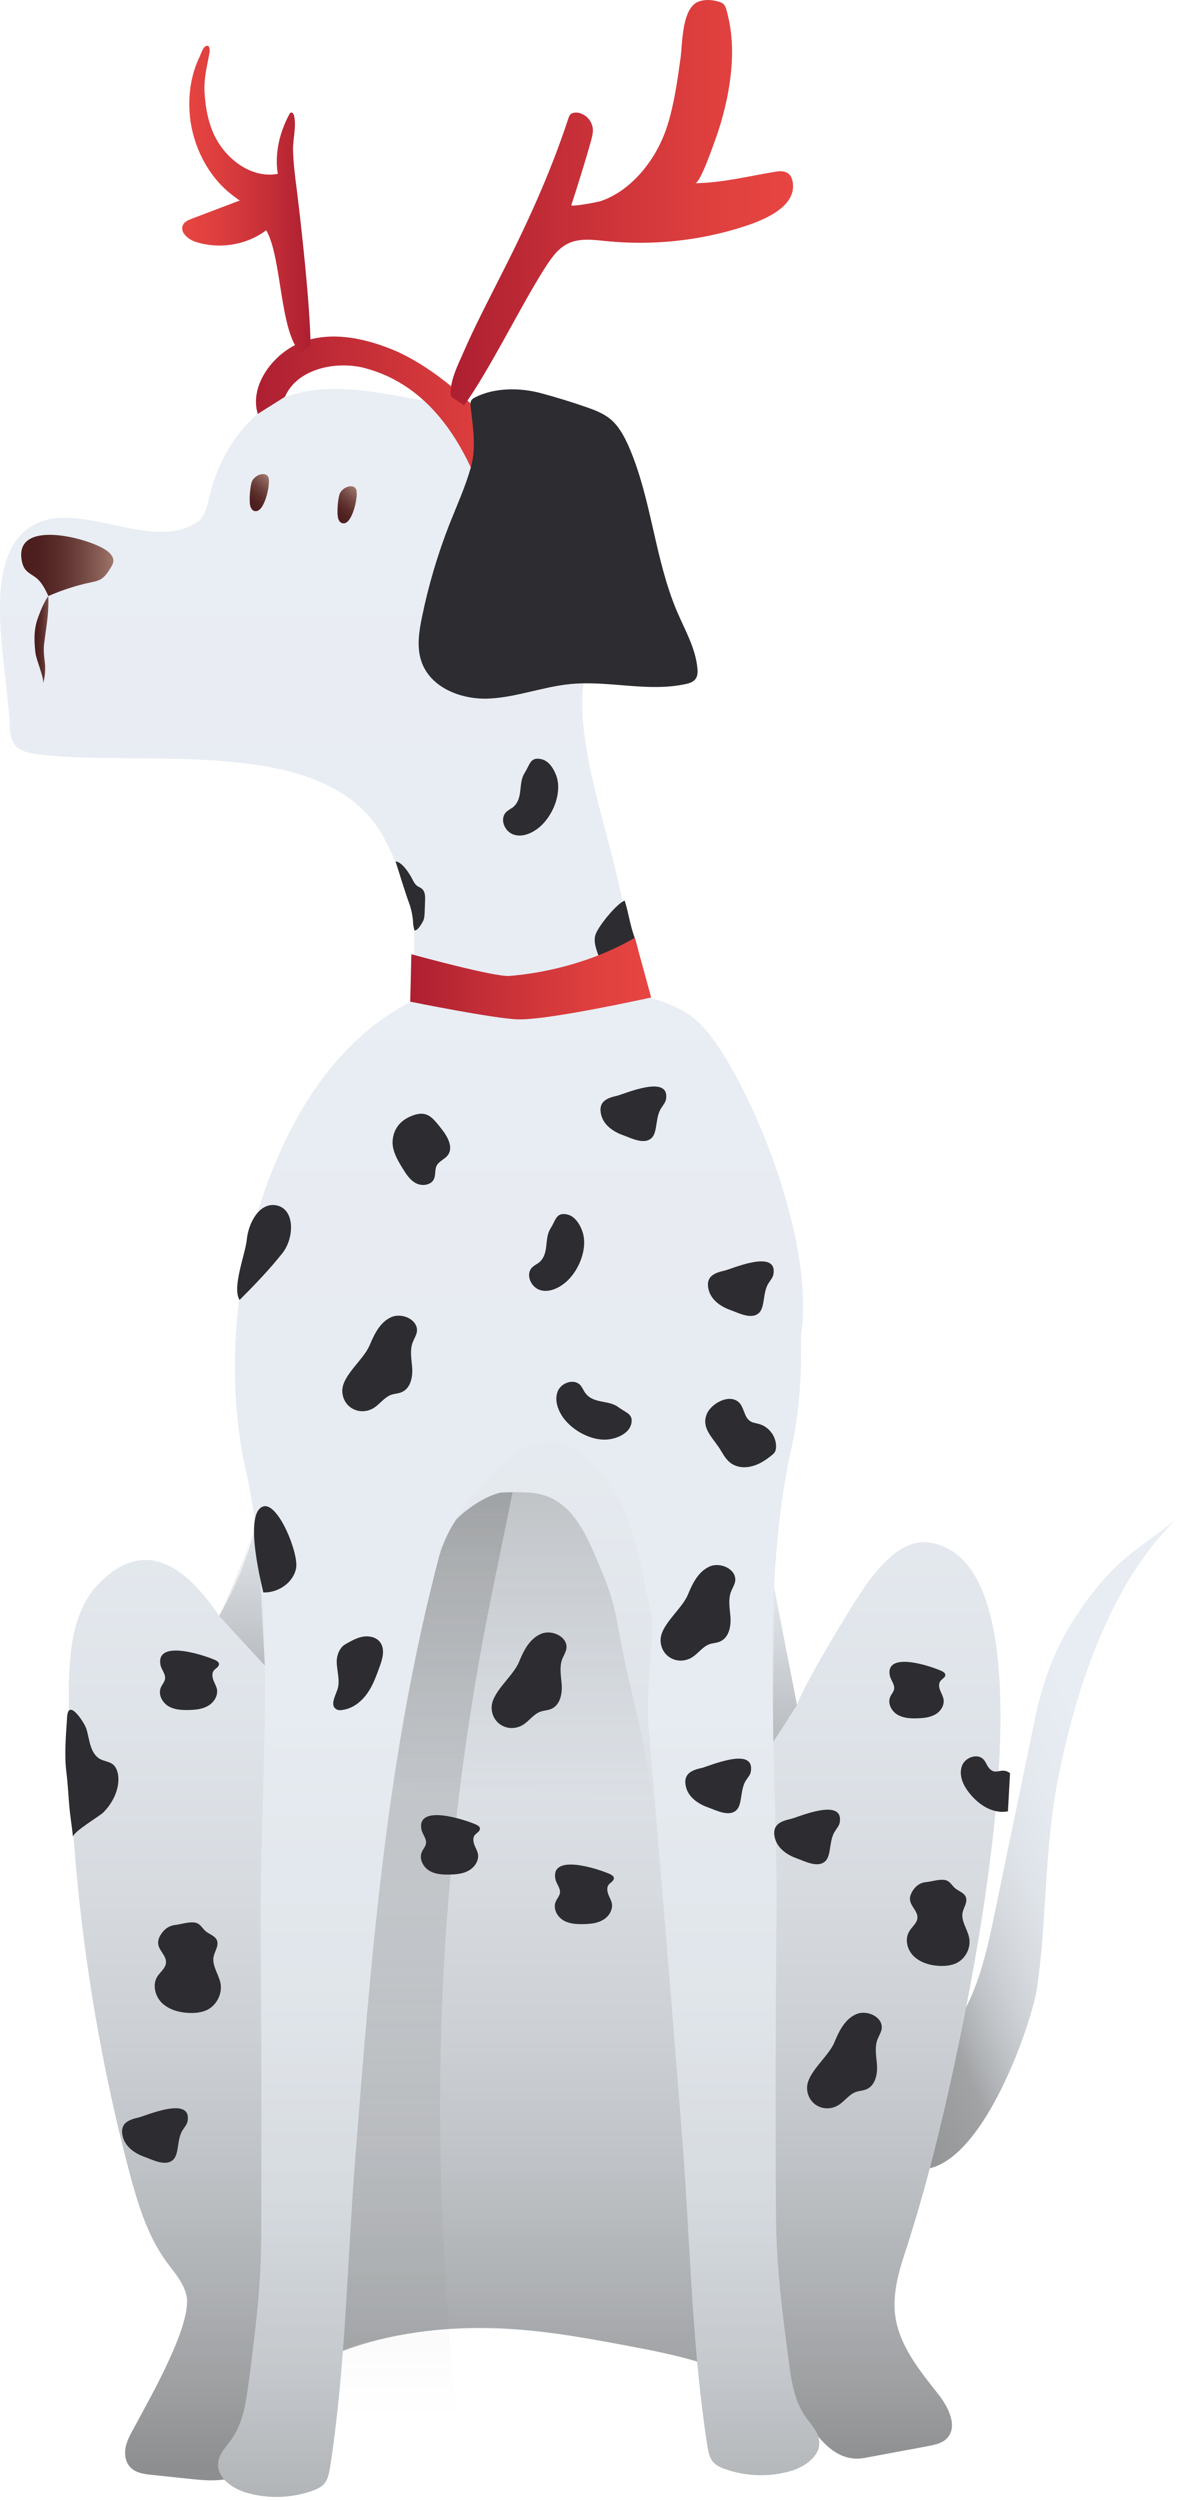 <svg width="125" height="265" viewBox="0 0 125 265" fill="none" xmlns="http://www.w3.org/2000/svg">
<path d="M109.963 210.622C110.993 203.433 110.731 196.062 112.104 188.933C113.942 179.341 117.597 168.012 124.584 161.166C120.303 164.518 118.021 165.346 114.002 171.425C111.842 174.696 110.509 178.392 109.721 182.229C108.287 189.196 106.833 196.143 105.4 203.11C104.45 207.654 103.36 212.521 100.169 216.075C97.645 218.882 89.507 223.87 93.969 228.212C101.967 236.027 109.317 215.166 109.963 210.622Z" fill="#E9EEF4"/>
<path opacity="0.53" d="M109.963 210.622C110.993 203.433 110.731 196.062 112.104 188.933C113.942 179.341 117.597 168.012 124.584 161.166C120.303 164.518 118.021 165.346 114.002 171.425C111.842 174.696 110.509 178.392 109.721 182.229C108.287 189.196 106.833 196.143 105.4 203.11C104.45 207.654 103.36 212.521 100.169 216.075C97.645 218.882 89.507 223.87 93.969 228.212C101.967 236.027 109.317 215.166 109.963 210.622Z" fill="url(#paint0_linear_1503_3658)"/>
<path d="M98.961 228.353C101.264 219.326 113.986 165.831 98.537 163.509C95.872 163.105 93.691 165.508 92.075 167.648C90.682 169.486 85.108 178.776 84.502 180.734C79.494 155.613 74.466 124.453 67.377 99.755C67.095 98.745 66.751 97.796 66.368 96.847C66.145 95.978 65.863 94.928 65.58 93.636C64.187 87.153 60.875 78.268 61.945 71.886C64.934 71.745 68.67 71.846 71.275 71.24C71.881 71.099 72.547 70.897 72.83 70.352C73.092 69.847 72.931 69.221 72.769 68.675C71.537 64.636 70.285 60.598 69.053 56.538C68.286 54.034 67.499 51.51 66.186 49.248C62.187 42.443 56.25 43.331 49.182 42.968C42.417 42.625 33.915 38.949 27.897 43.432C24.928 45.654 23.03 49.107 22.182 52.722C21.96 53.711 21.718 54.802 20.89 55.367C16.104 58.558 8.43 52.944 3.563 55.65C-2.273 58.901 0.756 70.331 1.018 76.733C1.059 77.5 1.099 78.349 1.584 78.954C2.169 79.681 3.199 79.843 4.128 79.964C15.215 81.358 34.662 77.682 40.68 88.749C42.013 91.212 42.922 93.858 43.81 96.524C44.517 106.681 41.973 116.314 38.802 126.512C36.419 134.146 32.421 141.497 30.179 149.07C27.857 156.844 27.594 164.013 23.232 171.283C20.203 166.8 15.76 162.499 10.51 167.83C7.662 170.718 7.339 175.181 7.299 179.24C7.178 196.385 9.318 213.53 13.68 230.11C14.569 233.462 15.579 236.875 17.598 239.682C18.426 240.813 19.436 241.904 19.759 243.277C20.466 246.245 15.922 254.141 14.448 256.908C14.064 257.635 13.599 258.362 13.377 259.17C13.155 259.978 13.236 260.927 13.822 261.532C14.387 262.138 15.296 262.26 16.124 262.34C17.477 262.482 18.81 262.623 20.163 262.764C21.475 262.906 22.808 263.027 24.101 262.764C25.393 262.502 26.665 261.775 27.251 260.583C27.614 259.836 27.675 258.988 27.736 258.18C28.2 252.021 34.077 249.416 39.913 248.002C50.717 245.417 62.026 247.538 72.87 250.001C77.111 250.971 80.726 252.283 84.058 255.111C86.501 257.191 88.016 261.23 91.651 260.543C93.893 260.119 96.134 259.715 98.376 259.291C99.083 259.15 99.85 259.008 100.355 258.503C101.607 257.271 100.577 255.171 99.487 253.798C97.487 251.254 95.286 248.588 94.902 245.357C94.64 243.196 95.225 241.015 95.892 238.955C97.023 235.522 98.032 231.988 98.961 228.353Z" fill="#E9EEF4"/>
<path opacity="0.53" d="M98.961 228.353C101.264 219.326 113.986 165.831 98.537 163.509C95.872 163.105 93.691 165.508 92.075 167.648C90.682 169.486 85.128 178.715 84.502 180.734C79.494 155.613 74.243 125.301 67.155 100.603C66.872 99.593 66.751 97.776 66.368 96.847C66.145 95.978 65.863 94.928 65.58 93.636C64.187 87.153 60.875 78.268 61.945 71.886C64.934 71.745 68.67 71.846 71.275 71.24C71.881 71.099 72.547 70.897 72.83 70.352C73.092 69.847 72.931 69.221 72.769 68.675C71.537 64.636 70.285 60.598 69.053 56.538C68.286 54.034 67.499 51.51 66.186 49.248C62.187 42.443 56.25 43.331 49.182 42.968C42.417 42.625 33.915 38.949 27.897 43.432C24.928 45.654 23.03 49.107 22.182 52.722C21.96 53.711 21.718 54.802 20.89 55.367C16.104 58.558 8.43 52.944 3.563 55.65C-2.273 58.901 0.756 70.331 1.018 76.733C1.059 77.5 1.099 78.349 1.584 78.954C2.169 79.681 3.199 79.843 4.128 79.964C15.215 81.358 34.662 77.682 40.68 88.749C42.013 91.212 42.922 93.858 43.81 96.524C44.517 106.681 41.973 116.314 38.802 126.512C36.419 134.146 32.421 141.497 30.179 149.07C27.857 156.844 27.594 164.013 23.232 171.283C20.203 166.8 15.76 162.499 10.51 167.83C7.662 170.718 7.339 175.181 7.299 179.24C7.178 196.385 9.318 213.53 13.68 230.11C14.569 233.462 15.579 236.875 17.598 239.682C18.426 240.813 19.436 241.904 19.759 243.277C20.466 246.245 15.922 254.141 14.448 256.908C14.064 257.635 13.599 258.362 13.377 259.17C13.155 259.978 13.236 260.927 13.822 261.532C14.387 262.138 15.296 262.26 16.124 262.34C17.477 262.482 18.81 262.623 20.163 262.764C21.475 262.906 22.808 263.027 24.101 262.764C25.393 262.502 26.665 261.775 27.251 260.583C27.614 259.836 27.675 258.988 27.736 258.18C28.362 250.042 40.579 247.336 47.546 246.871C54.958 246.366 60.915 247.618 67.902 248.911C71.214 249.537 74.223 250.264 77.353 251.556C80.382 252.808 84.118 254.707 85.936 257.231C87.208 259.008 88.985 261.028 91.651 260.543C93.893 260.119 96.134 259.715 98.376 259.291C99.083 259.15 99.85 259.008 100.355 258.503C101.607 257.271 100.577 255.171 99.487 253.798C97.487 251.254 95.286 248.588 94.902 245.357C94.64 243.196 95.225 241.015 95.892 238.955C97.023 235.522 98.032 231.988 98.961 228.353Z" fill="url(#paint1_linear_1503_3658)"/>
<path opacity="0.24" d="M54.348 158.174L53.015 158.234C52.49 158.376 51.985 158.558 51.541 158.78C47.825 160.597 43.665 165.626 43.241 169.503L32.941 255.491L48.451 256.279C47.764 250.705 47.259 243.092 46.896 234.67C45.947 212.275 47.804 189.819 52.368 167.867L54.348 158.174Z" fill="url(#paint2_linear_1503_3658)"/>
<path d="M41.386 36.967C38.417 35.796 35.065 35.129 32.056 36.24C29.067 37.33 26.382 40.824 27.331 43.873L30.219 42.056C31.471 39.108 35.611 38.199 38.721 39.027C45.486 40.844 49.262 46.862 51.483 53.506C53.361 59.161 54.452 65.38 55.118 71.156C68.225 61.665 52.029 41.147 41.386 36.967Z" fill="url(#paint3_linear_1503_3658)"/>
<path d="M60.596 12.049C60.798 11.928 61.06 11.907 61.282 11.948C62.13 12.089 62.817 12.856 62.857 13.725C62.878 14.149 62.757 14.553 62.656 14.957C62.009 17.239 61.302 19.5 60.575 21.742C60.495 21.964 63.403 21.419 63.685 21.318C64.837 20.934 65.866 20.288 66.775 19.5C68.613 17.905 69.986 15.704 70.733 13.382C71.481 11.039 71.804 8.616 72.147 6.192C72.369 4.617 72.268 0.942 74.005 0.194C74.671 -0.088 75.439 -0.028 76.125 0.154C76.347 0.215 76.59 0.295 76.751 0.477C76.893 0.639 76.953 0.841 77.014 1.022C77.882 4.112 77.721 7.101 77.115 10.231C76.792 11.847 76.347 13.422 75.782 14.957C75.58 15.502 74.247 19.399 73.702 19.42C76.67 19.379 79.417 18.652 82.305 18.188C82.769 18.107 83.314 18.127 83.658 18.471C83.88 18.672 83.981 18.975 84.041 19.278C84.526 22.005 80.73 23.418 78.71 24.064C74.065 25.538 69.138 26.043 64.291 25.559C62.918 25.417 61.444 25.215 60.212 25.821C59.101 26.366 58.374 27.457 57.708 28.507C55.244 32.364 51.892 39.251 49.206 42.966L47.813 42.037C47.59 40.482 48.6 38.604 49.186 37.231C50.317 34.646 51.629 32.122 52.902 29.598C55.769 23.984 58.294 18.531 60.252 12.574C60.313 12.412 60.353 12.251 60.474 12.129C60.495 12.109 60.535 12.069 60.596 12.049Z" fill="url(#paint4_linear_1503_3658)"/>
<path d="M31.454 20.027C31.273 18.674 31.111 17.321 31.071 15.968C31.03 14.757 31.454 13.424 31.172 12.252C31.131 12.071 30.97 11.849 30.808 11.95C30.748 11.97 30.727 12.03 30.687 12.091C29.657 13.989 29.092 16.271 29.455 18.432C26.466 18.977 23.558 16.594 22.468 13.747C21.963 12.454 21.761 11.081 21.68 9.708C21.62 8.234 21.943 7.062 22.205 5.629C22.266 5.245 22.246 4.68 21.781 4.902C21.539 5.023 21.276 5.75 21.176 5.992C20.832 6.699 20.57 7.446 20.388 8.214C20.024 9.748 19.984 11.364 20.206 12.919C20.691 16.029 22.306 19.018 24.891 20.875C24.972 20.936 25.376 21.279 25.457 21.239C23.76 21.885 22.044 22.531 20.348 23.178C19.984 23.319 19.6 23.481 19.419 23.804C18.995 24.571 19.924 25.379 20.751 25.641C23.256 26.449 26.123 25.985 28.223 24.41C29.899 27.257 29.637 35.254 31.879 37.395L32.929 36.627C32.868 32.184 31.919 23.723 31.454 20.027Z" fill="url(#paint5_linear_1503_3658)"/>
<path d="M35.874 55.021C35.995 55.324 36.197 55.526 36.52 55.465C37.429 55.324 38.035 52.416 37.752 51.851C37.449 51.245 36.359 51.608 36.036 52.295C35.834 52.719 35.672 54.476 35.874 55.021Z" fill="url(#paint6_linear_1503_3658)"/>
<path d="M26.566 53.73C26.687 54.033 26.889 54.235 27.212 54.174C28.12 54.033 28.726 51.125 28.444 50.56C28.141 49.954 27.05 50.317 26.727 51.004C26.525 51.428 26.363 53.205 26.566 53.73Z" fill="url(#paint7_linear_1503_3658)"/>
<path d="M2.327 59.527C2.387 59.83 2.508 60.153 2.71 60.395C3.013 60.759 3.458 60.961 3.821 61.243C4.447 61.728 4.79 62.475 5.134 63.182C6.547 62.556 8.042 62.071 9.556 61.748C9.96 61.667 10.364 61.587 10.707 61.385C11.131 61.122 11.414 60.698 11.677 60.274C11.838 60.032 12 59.749 12.02 59.466C12.04 59.002 11.656 58.598 11.273 58.335C9.415 57.023 1.357 54.902 2.327 59.527Z" fill="url(#paint8_linear_1503_3658)"/>
<path d="M5.112 63.184C5.213 64.84 4.91 66.394 4.729 67.869C4.607 68.636 4.628 69.181 4.729 70.009C4.85 70.837 4.789 71.665 4.567 72.473C4.729 71.948 3.84 69.949 3.759 69.202C3.598 67.869 3.577 66.637 4.062 65.385C4.345 64.597 4.668 63.87 5.112 63.184Z" fill="url(#paint9_linear_1503_3658)"/>
<path opacity="0.21" d="M47.81 161.954C48.658 160.399 51.243 158.662 52.959 158.238C53.485 158.117 55.827 158.177 56.372 158.238C60.795 158.682 62.269 162.903 63.986 167.023C64.773 168.901 65.177 170.456 65.52 172.414C66.671 178.957 68.469 184.632 69.176 190.509L41.469 189.216C41.449 189.216 44.458 168.133 47.81 161.954Z" fill="url(#paint10_linear_1503_3658)"/>
<path d="M85.394 256.181C84.203 254.484 83.88 252.324 83.617 250.264C82.93 245.114 82.305 240.146 82.264 234.977C82.204 224.152 82.224 213.308 82.325 202.484C82.446 186.894 80.487 168.88 83.9 153.532C84.708 149.918 85.031 145.818 84.91 141.577C86.323 132.51 80.951 118.535 76.65 111.71C75.64 110.094 74.489 108.499 72.894 107.449C69.784 105.389 62.635 104.217 58.939 103.713C55.426 103.228 51.589 103.47 48.156 104.399C40.966 106.358 35.575 111.467 31.899 117.808C25.538 128.794 23.316 143.455 26.063 155.855C29.476 171.203 27.517 189.216 27.638 204.806C27.719 215.63 27.739 226.475 27.699 237.299C27.678 242.469 27.032 247.437 26.366 252.586C26.083 254.646 25.78 256.807 24.589 258.503C24.023 259.311 23.256 260.058 23.135 261.027C22.953 262.623 24.629 263.794 26.184 264.238C28.446 264.885 30.91 264.804 33.131 264.016C33.575 263.855 34.02 263.653 34.343 263.309C34.767 262.845 34.888 262.158 34.989 261.532C35.09 260.886 35.191 260.26 35.272 259.614C36.665 249.537 36.827 239.601 37.614 229.423C39.351 207.209 40.946 186.288 46.601 164.781C47.57 161.065 52.982 153.997 56.678 152.987C60.03 152.078 61.565 153.896 63.887 156.481C67.462 160.459 67.865 166.336 69.158 171.606C69.178 174.575 68.492 179.765 68.734 182.794C70.006 197.576 71.218 212.339 72.369 227.121C73.156 237.299 73.318 247.255 74.711 257.312C74.792 257.958 74.893 258.584 74.994 259.23C75.095 259.856 75.216 260.523 75.64 261.007C75.963 261.351 76.408 261.552 76.852 261.714C79.073 262.502 81.537 262.582 83.799 261.936C85.334 261.492 87.03 260.321 86.848 258.725C86.747 257.716 85.96 256.989 85.394 256.181Z" fill="url(#paint11_linear_1503_3658)"/>
<path opacity="0.53" d="M85.394 256.181C84.203 254.484 83.88 252.324 83.617 250.264C82.93 245.114 82.305 240.146 82.264 234.977C82.204 224.152 82.224 213.308 82.325 202.484C82.446 186.894 80.487 168.88 83.9 153.532C84.708 149.918 85.031 145.818 84.91 141.577C86.323 132.51 80.951 118.535 76.65 111.71C75.64 110.094 74.489 108.499 72.894 107.449C69.784 105.389 62.635 104.217 58.939 103.713C55.426 103.228 51.589 103.47 48.156 104.399C40.966 106.358 35.575 111.467 31.899 117.808C25.538 128.794 23.316 143.455 26.063 155.855C29.476 171.203 27.517 189.216 27.638 204.806C27.719 215.63 27.739 226.475 27.699 237.299C27.678 242.469 27.032 247.437 26.366 252.586C26.083 254.646 25.78 256.807 24.589 258.503C24.023 259.311 23.256 260.058 23.135 261.027C22.953 262.623 24.629 263.794 26.184 264.238C28.446 264.885 30.91 264.804 33.131 264.016C33.575 263.855 34.02 263.653 34.343 263.309C34.767 262.845 34.888 262.158 34.989 261.532C35.09 260.886 35.191 260.26 35.272 259.614C36.665 249.537 36.827 239.601 37.614 229.423C39.351 207.209 40.946 186.288 46.601 164.781C47.57 161.065 52.982 153.997 56.678 152.987C60.03 152.078 61.565 153.896 63.887 156.481C67.462 160.459 67.865 166.336 69.158 171.606C69.178 174.575 68.492 179.765 68.734 182.794C70.006 197.576 71.218 212.339 72.369 227.121C73.156 237.299 73.318 247.255 74.711 257.312C74.792 257.958 74.893 258.584 74.994 259.23C75.095 259.856 75.216 260.523 75.64 261.007C75.963 261.351 76.408 261.552 76.852 261.714C79.073 262.502 81.537 262.582 83.799 261.936C85.334 261.492 87.03 260.321 86.848 258.725C86.747 257.716 85.96 256.989 85.394 256.181Z" fill="url(#paint12_linear_1503_3658)"/>
<path d="M49.907 49.593C49.322 51.632 48.453 53.551 47.666 55.53C46.414 58.721 45.424 62.053 44.737 65.425C44.414 66.98 44.172 68.616 44.677 70.11C45.646 72.938 48.958 74.19 51.866 74.048C54.774 73.907 57.561 72.796 60.449 72.513C64.528 72.11 68.688 73.382 72.686 72.513C73.09 72.433 73.515 72.291 73.757 71.948C73.979 71.625 73.979 71.201 73.939 70.817C73.737 68.697 72.626 66.799 71.798 64.86C69.415 59.286 69.092 52.945 66.689 47.392C66.204 46.281 65.618 45.17 64.69 44.403C63.963 43.817 63.074 43.474 62.206 43.171C60.59 42.605 58.934 42.101 57.278 41.656C55.117 41.091 52.452 41.071 50.412 42.101C50.21 42.202 50.008 42.323 49.928 42.525C49.867 42.686 49.887 42.848 49.887 43.009C50.129 45.271 50.533 47.392 49.907 49.593Z" fill="#2D2C30"/>
<path opacity="0.24" d="M23.23 171.283L28.077 176.554L27.249 161.186C27.249 161.165 25.129 167.567 23.23 171.283Z" fill="url(#paint13_linear_1503_3658)"/>
<path opacity="0.24" d="M81.999 184.608L84.503 180.731L82.16 168.654C82.16 168.654 81.857 177.944 81.999 184.608Z" fill="url(#paint14_linear_1503_3658)"/>
<path d="M29.944 132.832C31.216 131.216 31.297 128.127 29.277 127.763C27.521 127.44 26.349 129.581 26.168 131.378C26.006 132.993 24.572 136.467 25.4 137.8C26.895 136.305 28.591 134.548 29.944 132.832Z" fill="#2D2C30"/>
<path d="M39.185 142.606C38.518 144.201 36.135 145.897 36.297 147.594C36.438 149.29 38.236 150.118 39.649 149.23C40.275 148.826 40.719 148.159 41.406 147.876C41.81 147.715 42.274 147.735 42.658 147.533C43.506 147.129 43.749 146.039 43.708 145.09C43.648 144.161 43.425 143.171 43.749 142.303C43.89 141.939 44.112 141.596 44.193 141.212C44.415 139.94 42.658 139.092 41.487 139.617C40.295 140.142 39.69 141.414 39.185 142.606Z" fill="#2D2C30"/>
<path d="M55.017 176.188C54.35 177.783 51.967 179.479 52.129 181.176C52.27 182.872 54.068 183.7 55.481 182.812C56.107 182.408 56.552 181.741 57.238 181.459C57.642 181.297 58.107 181.317 58.51 181.115C59.359 180.711 59.601 179.621 59.56 178.672C59.5 177.743 59.278 176.753 59.601 175.885C59.742 175.521 59.965 175.178 60.045 174.794C60.267 173.522 58.51 172.674 57.339 173.199C56.127 173.724 55.501 174.996 55.017 176.188Z" fill="#2D2C30"/>
<path d="M88.462 216.498C87.796 218.094 85.413 219.79 85.574 221.486C85.716 223.183 87.513 224.011 88.927 223.122C89.553 222.718 89.997 222.052 90.683 221.769C91.087 221.607 91.552 221.628 91.936 221.426C92.784 221.022 93.026 219.931 92.986 218.982C92.925 218.053 92.703 217.064 93.026 216.195C93.167 215.832 93.39 215.489 93.47 215.105C93.692 213.833 91.936 212.984 90.764 213.51C89.573 214.035 88.947 215.307 88.462 216.498Z" fill="#2D2C30"/>
<path d="M72.931 169.041C72.264 170.637 69.881 172.333 70.043 174.029C70.184 175.726 71.982 176.554 73.395 175.665C74.021 175.261 74.466 174.595 75.152 174.312C75.556 174.15 76.021 174.171 76.404 173.969C77.252 173.565 77.495 172.474 77.454 171.525C77.394 170.596 77.172 169.607 77.495 168.738C77.636 168.375 77.858 168.032 77.939 167.648C78.161 166.376 76.404 165.527 75.233 166.052C74.041 166.578 73.416 167.85 72.931 169.041Z" fill="#2D2C30"/>
<path d="M43.971 118.169C45.324 117.765 45.87 118.472 46.778 119.623C47.445 120.451 48.111 121.622 47.465 122.471C47.142 122.875 46.576 123.076 46.314 123.521C46.072 123.965 46.213 124.51 46.011 124.975C45.708 125.641 44.739 125.762 44.093 125.419C43.446 125.076 43.042 124.43 42.659 123.803C42.113 122.915 41.548 121.925 41.629 120.895C41.73 119.684 42.396 118.836 43.487 118.351C43.689 118.27 43.83 118.21 43.971 118.169Z" fill="#2D2C30"/>
<path d="M59.851 128.691C59.932 128.691 60.013 128.711 60.114 128.731C61.002 128.893 61.588 129.943 61.81 130.731C62.295 132.528 61.305 134.81 59.932 135.961C59.164 136.587 58.135 137.052 57.206 136.728C56.277 136.405 55.711 135.093 56.398 134.366C56.6 134.164 56.862 134.022 57.105 133.861C58.296 132.912 57.65 131.316 58.377 130.206C58.902 129.357 58.962 128.63 59.851 128.691Z" fill="#2D2C30"/>
<path d="M57.097 80.425C57.178 80.425 57.259 80.446 57.36 80.466C58.248 80.627 58.834 81.677 59.056 82.465C59.541 84.262 58.551 86.544 57.178 87.695C56.411 88.322 55.381 88.786 54.452 88.463C53.503 88.16 52.957 86.827 53.644 86.1C53.846 85.898 54.108 85.757 54.351 85.595C55.542 84.646 54.896 83.051 55.623 81.94C56.148 81.092 56.209 80.365 57.097 80.425Z" fill="#2D2C30"/>
<path d="M66.958 150.764C66.938 150.845 66.938 150.926 66.898 151.027C66.655 151.895 65.565 152.4 64.757 152.541C62.919 152.885 60.738 151.713 59.688 150.239C59.123 149.431 58.759 148.361 59.143 147.452C59.527 146.544 60.9 146.099 61.546 146.847C61.728 147.069 61.849 147.351 62.011 147.594C62.859 148.846 64.495 148.361 65.545 149.149C66.373 149.755 67.079 149.876 66.958 150.764Z" fill="#2D2C30"/>
<path d="M106.864 192.001C105.127 192.324 103.532 191.152 102.543 189.759C101.997 188.992 101.654 187.982 102.017 187.114C102.381 186.245 103.694 185.821 104.299 186.528C104.481 186.73 104.582 186.992 104.724 187.235C105.531 188.426 106.097 187.194 107.086 187.962L106.864 192.001Z" fill="#2D2C30"/>
<path d="M70.609 116.554C71.094 113.788 66.146 115.989 65.419 116.15C64.329 116.393 63.38 116.777 63.743 118.19C64.005 119.24 64.995 119.947 66.005 120.311C66.873 120.613 68.368 121.441 69.155 120.553C69.741 119.866 69.458 118.291 70.185 117.342C70.347 117.079 70.549 116.837 70.609 116.554Z" fill="#2D2C30"/>
<path d="M82 135.092C82.484 132.325 77.537 134.526 76.81 134.688C75.719 134.93 74.77 135.314 75.134 136.727C75.396 137.777 76.386 138.484 77.395 138.848C78.264 139.151 79.758 139.979 80.546 139.09C81.131 138.403 80.849 136.828 81.576 135.879C81.737 135.637 81.939 135.394 82 135.092Z" fill="#2D2C30"/>
<path d="M89.027 193.213C89.512 190.446 84.564 192.647 83.837 192.809C82.747 193.051 81.797 193.435 82.161 194.848C82.424 195.898 83.413 196.605 84.423 196.969C85.291 197.272 86.786 198.1 87.573 197.211C88.159 196.525 87.876 194.949 88.603 194C88.744 193.758 88.966 193.516 89.027 193.213Z" fill="#2D2C30"/>
<path d="M19.887 224.859C20.371 222.092 15.424 224.294 14.697 224.455C13.606 224.698 12.657 225.081 13.02 226.495C13.283 227.545 14.272 228.252 15.282 228.615C16.151 228.918 17.645 229.746 18.432 228.858C19.018 228.171 18.735 226.596 19.462 225.647C19.624 225.404 19.826 225.162 19.887 224.859Z" fill="#2D2C30"/>
<path d="M79.601 187.802C80.086 185.036 75.138 187.237 74.411 187.399C73.321 187.641 72.372 188.025 72.735 189.438C72.998 190.488 73.987 191.195 74.997 191.559C75.865 191.862 77.36 192.689 78.147 191.801C78.733 191.114 78.45 189.539 79.177 188.59C79.339 188.348 79.561 188.105 79.601 187.802Z" fill="#2D2C30"/>
<path d="M76.181 153.371C76.565 153.936 76.847 154.582 77.372 155.006C77.999 155.532 78.887 155.633 79.675 155.431C80.462 155.249 81.169 154.784 81.795 154.28C81.936 154.158 82.078 154.057 82.159 153.896C82.26 153.714 82.28 153.512 82.28 153.31C82.28 152.24 81.512 151.23 80.483 150.947C80.159 150.846 79.796 150.826 79.513 150.624C78.927 150.22 78.907 149.352 78.463 148.787C77.534 147.656 75.656 148.625 75.05 149.655C74.242 151.149 75.353 152.179 76.181 153.371Z" fill="#2D2C30"/>
<path d="M31.388 166.253C31.085 167.788 29.469 168.858 27.914 168.798C27.955 168.798 25.693 160.437 27.894 159.69C29.469 159.145 31.711 164.698 31.388 166.253Z" fill="#2D2C30"/>
<path d="M37.315 174.186C36.346 173.985 35.679 175.176 35.699 176.166C35.719 177.155 36.083 178.145 35.78 179.074C35.538 179.801 34.992 180.73 35.618 181.154C35.82 181.295 36.083 181.295 36.305 181.255C37.375 181.113 38.284 180.406 38.91 179.538C39.536 178.67 39.9 177.64 40.263 176.63C40.566 175.802 40.829 174.833 40.324 174.106C39.94 173.561 39.193 173.379 38.526 173.48C37.86 173.581 37.274 173.924 36.689 174.247" fill="#2D2C30"/>
<path d="M10.669 186.487C11.073 186.689 11.558 186.73 11.921 186.992C12.345 187.295 12.507 187.86 12.547 188.385C12.628 189.759 11.941 191.112 10.972 192.101C10.588 192.505 7.68 194.202 7.741 194.727C7.579 193.212 7.438 192.606 7.317 191.092C7.256 190.304 7.155 188.769 7.054 187.982C6.792 186.043 6.994 183.943 7.115 182.004C7.236 179.944 8.953 182.61 9.154 183.256C9.498 184.326 9.518 185.902 10.669 186.487Z" fill="#2D2C30"/>
<path d="M17.013 176.474C17.114 176.999 17.578 177.443 17.497 177.968C17.437 178.312 17.174 178.574 17.053 178.877C16.75 179.584 17.174 180.432 17.82 180.836C18.467 181.24 19.274 181.28 20.042 181.26C20.728 181.24 21.455 181.179 22.061 180.816C22.667 180.473 23.111 179.786 23.01 179.099C22.95 178.756 22.748 178.433 22.627 178.11C22.506 177.766 22.445 177.363 22.667 177.08C22.869 176.838 23.273 176.656 23.212 176.333C23.172 176.171 23.01 176.07 22.869 175.989C21.819 175.505 16.488 173.687 17.013 176.474Z" fill="#2D2C30"/>
<path d="M94.337 177.601C94.438 178.085 94.862 178.53 94.801 179.014C94.761 179.337 94.498 179.58 94.377 179.883C94.094 180.549 94.498 181.357 95.124 181.741C95.75 182.124 96.497 182.165 97.224 182.144C97.891 182.124 98.557 182.064 99.143 181.741C99.728 181.418 100.153 180.771 100.031 180.105C99.971 179.762 99.789 179.479 99.668 179.156C99.547 178.833 99.506 178.449 99.708 178.186C99.89 177.944 100.294 177.782 100.213 177.48C100.173 177.318 100.031 177.237 99.89 177.156C98.9 176.672 93.852 174.935 94.337 177.601Z" fill="#2D2C30"/>
<path d="M44.681 193.917C44.781 194.442 45.246 194.887 45.165 195.412C45.105 195.755 44.842 196.018 44.721 196.321C44.418 197.027 44.842 197.876 45.488 198.279C46.135 198.683 46.942 198.724 47.71 198.704C48.396 198.683 49.123 198.623 49.729 198.259C50.335 197.916 50.779 197.229 50.678 196.543C50.618 196.199 50.416 195.876 50.295 195.553C50.173 195.21 50.113 194.806 50.335 194.523C50.537 194.281 50.941 194.099 50.88 193.776C50.84 193.614 50.678 193.513 50.537 193.433C49.487 192.948 44.155 191.131 44.681 193.917Z" fill="#2D2C30"/>
<path d="M58.88 199.17C58.981 199.695 59.445 200.14 59.364 200.665C59.304 201.008 59.041 201.271 58.92 201.573C58.617 202.28 59.041 203.128 59.687 203.532C60.334 203.936 61.142 203.977 61.909 203.956C62.596 203.936 63.322 203.876 63.928 203.512C64.534 203.169 64.978 202.482 64.877 201.796C64.817 201.452 64.615 201.129 64.494 200.806C64.373 200.463 64.312 200.059 64.534 199.776C64.736 199.534 65.14 199.352 65.079 199.029C65.039 198.867 64.877 198.766 64.736 198.686C63.666 198.181 58.355 196.363 58.88 199.17Z" fill="#2D2C30"/>
<path d="M17.011 205.128C16.849 205.39 16.748 205.693 16.768 206.016C16.829 206.763 17.657 207.309 17.597 208.036C17.556 208.641 16.991 209.025 16.668 209.53C16.142 210.398 16.445 211.59 17.152 212.297C17.879 213.003 18.909 213.306 19.919 213.367C20.626 213.407 21.373 213.347 22.019 213.024C23.009 212.499 23.594 211.287 23.372 210.196C23.17 209.247 22.463 208.359 22.645 207.41C22.766 206.824 23.211 206.258 23.009 205.693C22.807 205.188 22.201 205.047 21.797 204.703C21.494 204.441 21.292 204.037 20.929 203.876C20.343 203.593 19.273 203.956 18.647 204.037C17.94 204.098 17.375 204.502 17.011 205.128Z" fill="#2D2C30"/>
<path d="M96.704 200.525C96.563 200.787 96.442 201.07 96.482 201.373C96.543 202.08 97.31 202.585 97.27 203.291C97.23 203.857 96.684 204.241 96.402 204.725C95.897 205.553 96.18 206.684 96.866 207.35C97.553 208.017 98.542 208.32 99.491 208.38C100.178 208.421 100.885 208.36 101.47 208.057C102.42 207.552 102.965 206.422 102.743 205.371C102.561 204.463 101.874 203.635 102.056 202.726C102.177 202.181 102.601 201.635 102.399 201.09C102.218 200.626 101.632 200.464 101.248 200.141C100.966 199.899 100.764 199.515 100.42 199.354C99.855 199.091 98.845 199.434 98.26 199.495C97.573 199.535 97.048 199.919 96.704 200.525Z" fill="#2D2C30"/>
<path d="M63.179 98.962C62.594 100.396 64.229 102.012 63.724 103.486C63.623 103.769 63.442 104.051 63.482 104.354C63.543 104.98 64.391 105.142 65.017 105.142C66.208 105.122 67.824 105.748 69.016 105.728C67.763 102.395 67.885 101.103 67.279 99.386C66.754 97.892 66.612 96.6 66.229 95.469C65.461 95.711 63.563 98.013 63.179 98.962Z" fill="#2D2C30"/>
<path d="M43.573 92.928C43.775 93.271 43.896 93.655 44.219 93.897C44.381 94.019 44.583 94.079 44.745 94.221C45.068 94.503 45.088 95.008 45.068 95.452C45.047 95.856 45.047 96.24 45.027 96.644C45.007 96.987 45.007 97.351 44.846 97.653C44.684 97.956 44.26 98.704 43.937 98.623C43.937 98.623 43.795 98.118 43.795 97.815C43.795 97.29 43.593 96.321 43.412 95.836C42.947 94.604 42.301 92.423 41.938 91.312C42.563 91.353 43.25 92.363 43.573 92.928Z" fill="#2D2C30"/>
<path d="M43.613 101.148C43.613 101.148 52.459 103.591 54.034 103.45C62.111 102.763 67.301 99.391 67.301 99.391L69.038 105.732C69.038 105.732 58.315 108.115 55.003 108.054C52.539 108.014 43.492 106.176 43.492 106.176L43.613 101.148Z" fill="url(#paint15_linear_1503_3658)"/>
<defs>
<linearGradient id="paint0_linear_1503_3658" x1="84.521" y1="207.445" x2="135.171" y2="185.324" gradientUnits="userSpaceOnUse">
<stop offset="0.006" stop-color="#3A3935"/>
<stop offset="0.036" stop-color="#403F3C"/>
<stop offset="0.209" stop-color="#60605E"/>
<stop offset="0.246" stop-color="#7C7D7D"/>
<stop offset="0.291" stop-color="#999B9C"/>
<stop offset="0.343" stop-color="#B2B5B8"/>
<stop offset="0.401" stop-color="#C6CACE"/>
<stop offset="0.469" stop-color="#D5DADF"/>
<stop offset="0.554" stop-color="#E0E5EA"/>
<stop offset="0.672" stop-color="#E6EBF1"/>
<stop offset="1" stop-color="#E8EDF3"/>
</linearGradient>
<linearGradient id="paint1_linear_1503_3658" x1="53.028" y1="262.895" x2="53.028" y2="41.247" gradientUnits="userSpaceOnUse">
<stop offset="0.006" stop-color="#3A3935"/>
<stop offset="0.045" stop-color="#5A5A58"/>
<stop offset="0.095" stop-color="#7B7C7C"/>
<stop offset="0.151" stop-color="#999B9C"/>
<stop offset="0.213" stop-color="#B2B5B8"/>
<stop offset="0.283" stop-color="#C6CACE"/>
<stop offset="0.364" stop-color="#D5DADF"/>
<stop offset="0.465" stop-color="#E0E5EA"/>
<stop offset="0.607" stop-color="#E6EBF1"/>
<stop offset="1" stop-color="#E8EDF3"/>
</linearGradient>
<linearGradient id="paint2_linear_1503_3658" x1="43.65" y1="158.166" x2="43.65" y2="256.258" gradientUnits="userSpaceOnUse">
<stop offset="0.006" stop-color="#3A3935"/>
<stop offset="0.036" stop-color="#403F3C"/>
<stop offset="0.209" stop-color="#60605E"/>
<stop offset="1" stop-color="#60605E" stop-opacity="0"/>
</linearGradient>
<linearGradient id="paint3_linear_1503_3658" x1="27.15" y1="53.419" x2="60.022" y2="53.419" gradientUnits="userSpaceOnUse">
<stop stop-color="#AD1F31"/>
<stop offset="0.316" stop-color="#C42E37"/>
<stop offset="0.743" stop-color="#DE3F3E"/>
<stop offset="1" stop-color="#E74541"/>
</linearGradient>
<linearGradient id="paint4_linear_1503_3658" x1="47.741" y1="21.5" x2="84.056" y2="21.5" gradientUnits="userSpaceOnUse">
<stop stop-color="#AD1F31"/>
<stop offset="0.316" stop-color="#C42E37"/>
<stop offset="0.743" stop-color="#DE3F3E"/>
<stop offset="1" stop-color="#E74541"/>
</linearGradient>
<linearGradient id="paint5_linear_1503_3658" x1="32.941" y1="21.134" x2="19.324" y2="21.134" gradientUnits="userSpaceOnUse">
<stop stop-color="#AD1F31"/>
<stop offset="0.316" stop-color="#C42E37"/>
<stop offset="0.743" stop-color="#DE3F3E"/>
<stop offset="1" stop-color="#E74541"/>
</linearGradient>
<linearGradient id="paint6_linear_1503_3658" x1="35.429" y1="54.817" x2="37.88" y2="51.936" gradientUnits="userSpaceOnUse">
<stop stop-color="#4A1D1C"/>
<stop offset="0.202" stop-color="#4E2120"/>
<stop offset="0.421" stop-color="#5B2E2C"/>
<stop offset="0.649" stop-color="#70443F"/>
<stop offset="0.881" stop-color="#8D625A"/>
<stop offset="1" stop-color="#9F756A"/>
</linearGradient>
<linearGradient id="paint7_linear_1503_3658" x1="26.115" y1="53.539" x2="28.565" y2="50.658" gradientUnits="userSpaceOnUse">
<stop stop-color="#4A1D1C"/>
<stop offset="0.202" stop-color="#4E2120"/>
<stop offset="0.421" stop-color="#5B2E2C"/>
<stop offset="0.649" stop-color="#70443F"/>
<stop offset="0.881" stop-color="#8D625A"/>
<stop offset="1" stop-color="#9F756A"/>
</linearGradient>
<linearGradient id="paint8_linear_1503_3658" x1="2.248" y1="59.931" x2="12.004" y2="59.931" gradientUnits="userSpaceOnUse">
<stop stop-color="#4A1D1C"/>
<stop offset="0.202" stop-color="#4E2120"/>
<stop offset="0.421" stop-color="#5B2E2C"/>
<stop offset="0.649" stop-color="#70443F"/>
<stop offset="0.881" stop-color="#8D625A"/>
<stop offset="1" stop-color="#9F756A"/>
</linearGradient>
<linearGradient id="paint9_linear_1503_3658" x1="3.648" y1="67.814" x2="5.652" y2="67.814" gradientUnits="userSpaceOnUse">
<stop stop-color="#4A1D1C"/>
<stop offset="0.202" stop-color="#4E2120"/>
<stop offset="0.421" stop-color="#5B2E2C"/>
<stop offset="0.649" stop-color="#70443F"/>
<stop offset="0.881" stop-color="#8D625A"/>
<stop offset="1" stop-color="#9F756A"/>
</linearGradient>
<linearGradient id="paint10_linear_1503_3658" x1="55.315" y1="158.169" x2="55.315" y2="190.508" gradientUnits="userSpaceOnUse">
<stop offset="0.006" stop-color="#3A3935"/>
<stop offset="0.036" stop-color="#403F3C"/>
<stop offset="0.209" stop-color="#60605E"/>
<stop offset="1" stop-color="#60605E" stop-opacity="0"/>
</linearGradient>
<linearGradient id="paint11_linear_1503_3658" x1="54.992" y1="308.149" x2="54.992" y2="101.84" gradientUnits="userSpaceOnUse">
<stop offset="0.006" stop-color="#3A3935"/>
<stop offset="0.045" stop-color="#5A5A58"/>
<stop offset="0.095" stop-color="#7B7C7C"/>
<stop offset="0.151" stop-color="#999B9C"/>
<stop offset="0.213" stop-color="#B2B5B8"/>
<stop offset="0.283" stop-color="#C6CACE"/>
<stop offset="0.364" stop-color="#D5DADF"/>
<stop offset="0.465" stop-color="#E0E5EA"/>
<stop offset="0.607" stop-color="#E6EBF1"/>
<stop offset="1" stop-color="#E8EDF3"/>
</linearGradient>
<linearGradient id="paint12_linear_1503_3658" x1="54.992" y1="308.149" x2="54.992" y2="101.84" gradientUnits="userSpaceOnUse">
<stop offset="0.006" stop-color="#3A3935"/>
<stop offset="0.045" stop-color="#5A5A58"/>
<stop offset="0.095" stop-color="#7B7C7C"/>
<stop offset="0.151" stop-color="#999B9C"/>
<stop offset="0.213" stop-color="#B2B5B8"/>
<stop offset="0.283" stop-color="#C6CACE"/>
<stop offset="0.364" stop-color="#D5DADF"/>
<stop offset="0.465" stop-color="#E0E5EA"/>
<stop offset="0.607" stop-color="#E6EBF1"/>
<stop offset="1" stop-color="#E8EDF3"/>
</linearGradient>
<linearGradient id="paint13_linear_1503_3658" x1="25.653" y1="176.547" x2="25.653" y2="161.173" gradientUnits="userSpaceOnUse">
<stop offset="0.006" stop-color="#3A3935"/>
<stop offset="0.036" stop-color="#403F3C"/>
<stop offset="0.209" stop-color="#60605E"/>
<stop offset="1" stop-color="#60605E" stop-opacity="0"/>
</linearGradient>
<linearGradient id="paint14_linear_1503_3658" x1="83.229" y1="184.605" x2="83.229" y2="168.662" gradientUnits="userSpaceOnUse">
<stop offset="0.006" stop-color="#3A3935"/>
<stop offset="0.036" stop-color="#403F3C"/>
<stop offset="0.209" stop-color="#60605E"/>
<stop offset="1" stop-color="#60605E" stop-opacity="0"/>
</linearGradient>
<linearGradient id="paint15_linear_1503_3658" x1="43.486" y1="103.734" x2="69.025" y2="103.734" gradientUnits="userSpaceOnUse">
<stop stop-color="#AD1F31"/>
<stop offset="0.316" stop-color="#C42E37"/>
<stop offset="0.743" stop-color="#DE3F3E"/>
<stop offset="1" stop-color="#E74541"/>
</linearGradient>
</defs>
</svg>
